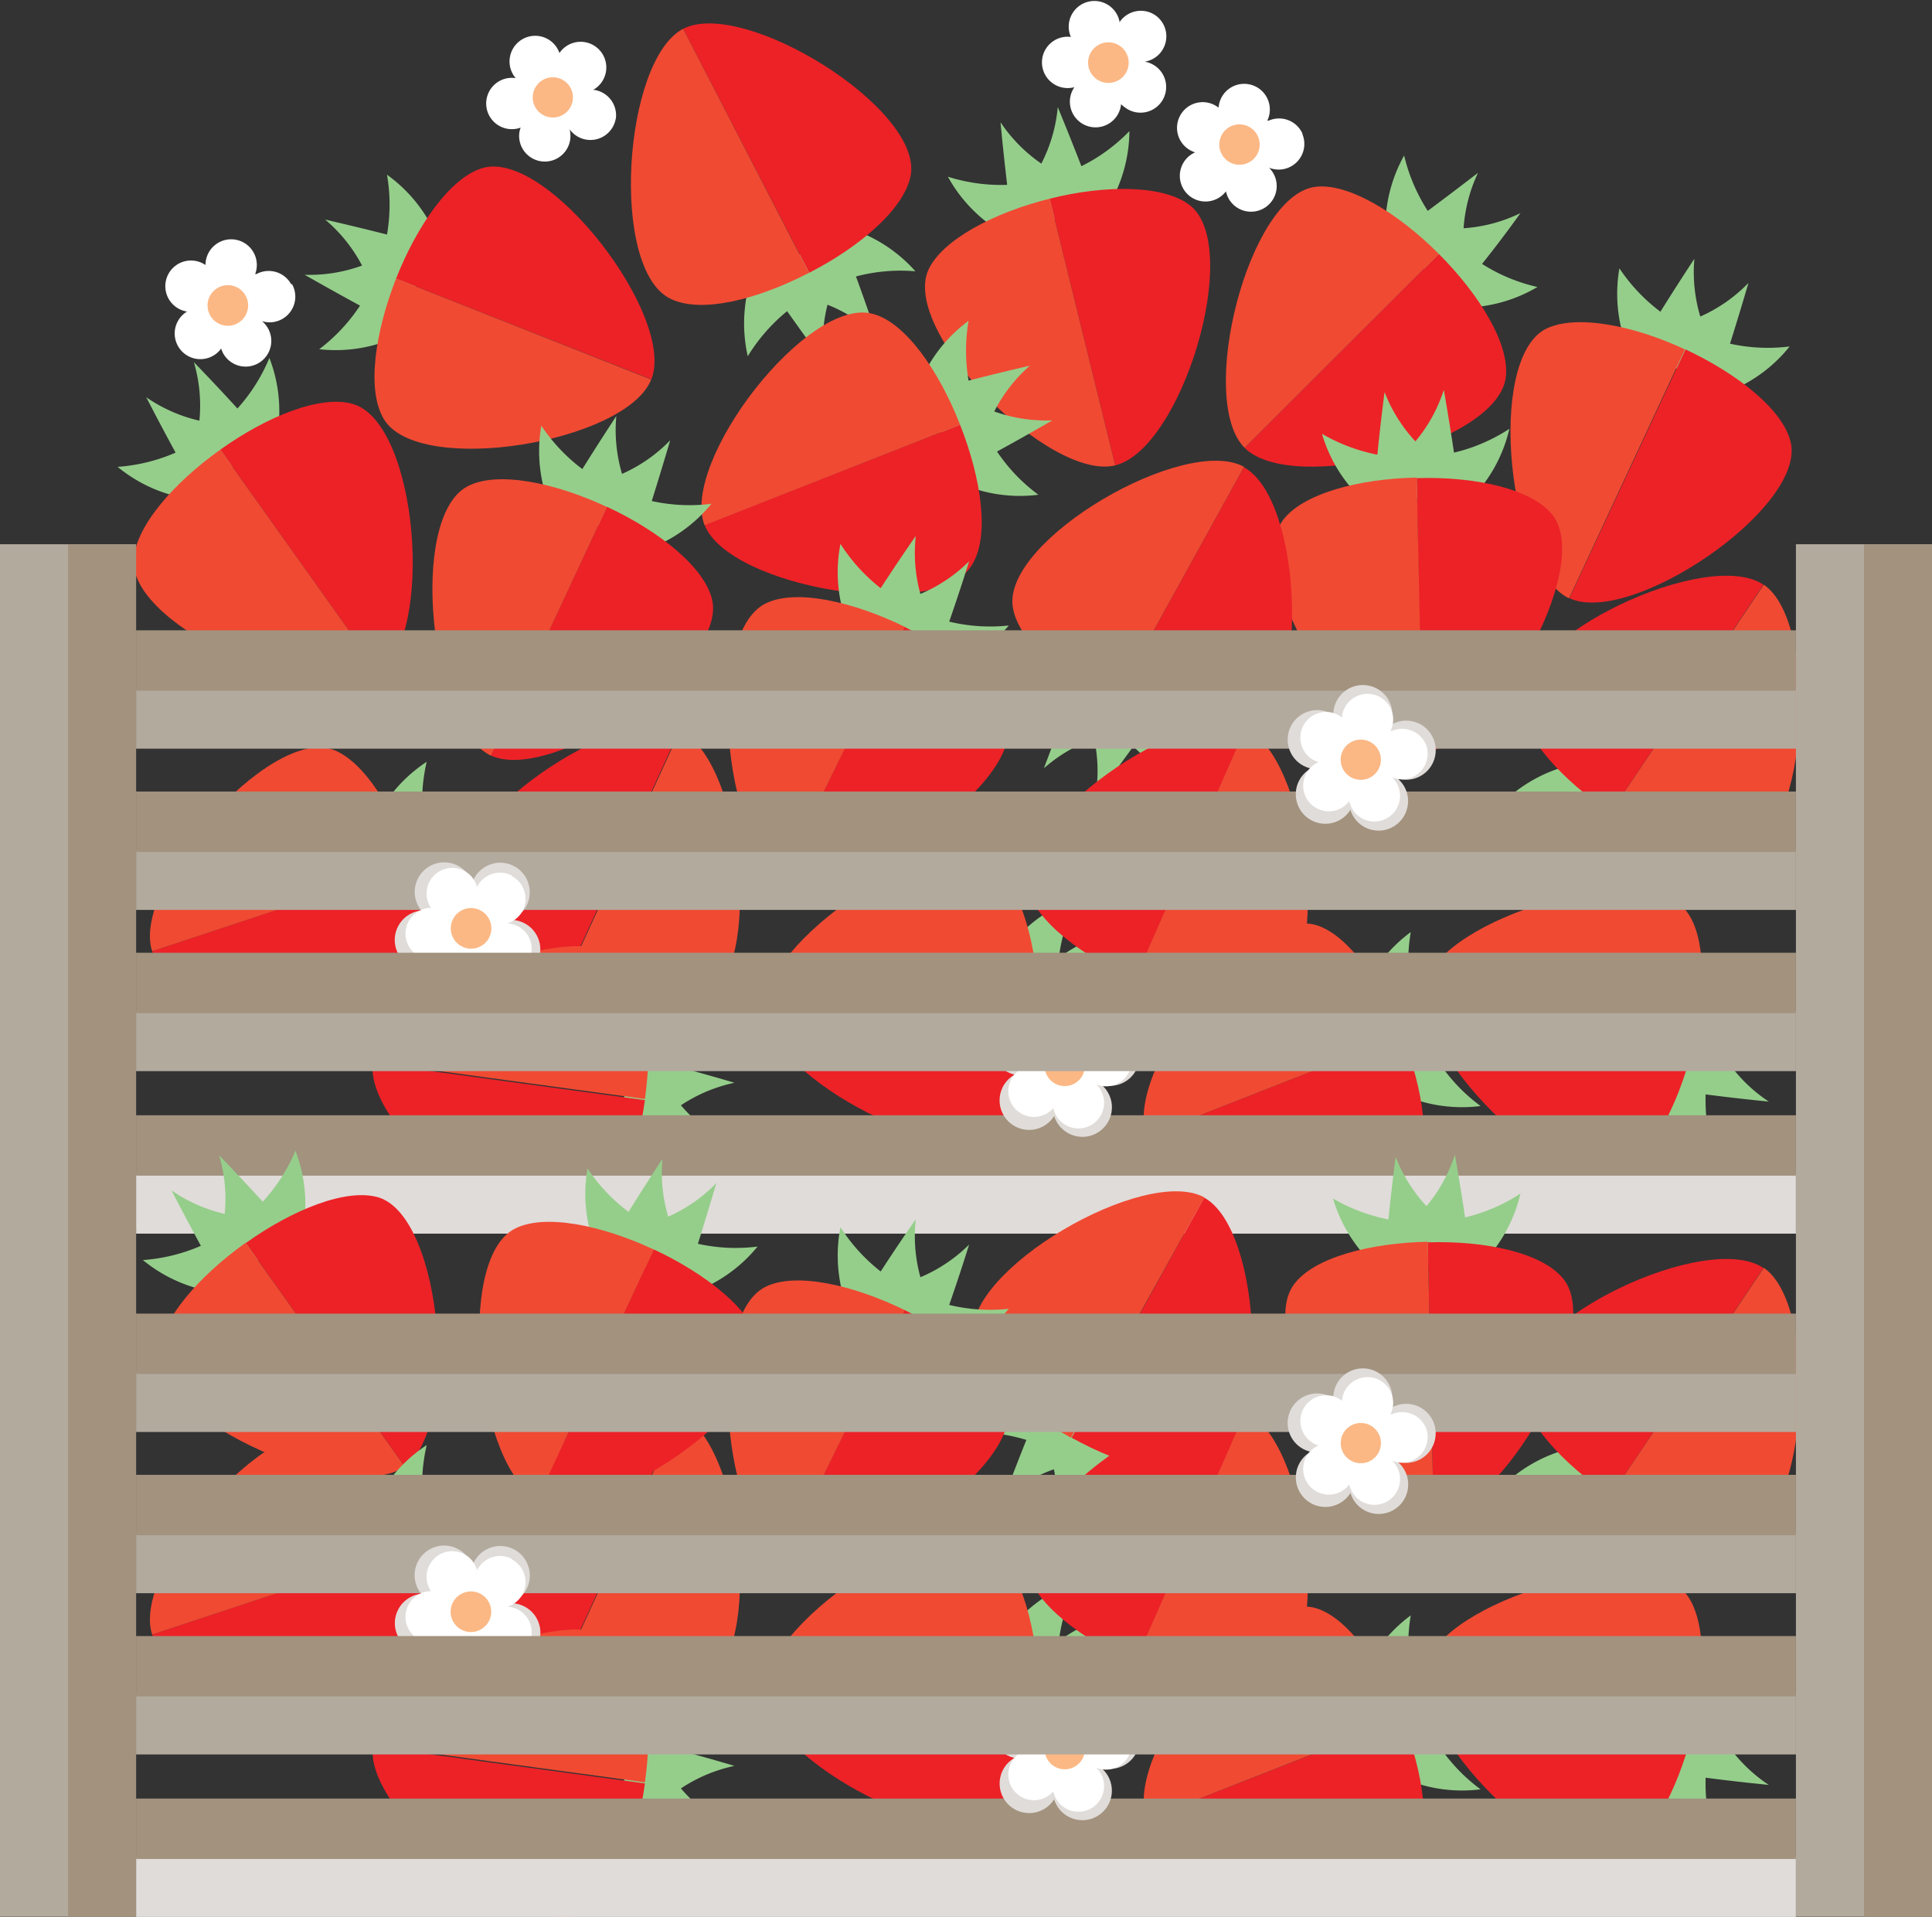 <svg id="Layer_1" data-name="Layer 1" xmlns="http://www.w3.org/2000/svg" viewBox="0 0 104.64 103.8"><rect x="0" y="0" width="104.64" height="103.8" fill="#333333" stroke="none"/><defs><style>.cls-1{fill:#95ce8b;}.cls-2{fill:#ec2227;}.cls-3{fill:#f04a33;}.cls-4{fill:#b3aa9e;}.cls-5{fill:#a2927e;}.cls-6{fill:#e0dcd9;}.cls-7{fill:#fff;}.cls-8{fill:#fbb885;}</style></defs><title>strawberries</title><path class="cls-1" d="M40.5,15.74a8.05,8.05,0,0,0,0,3.55,9.6,9.6,0,0,1,2.13-2.44q1,1.4,2,2.79a8.37,8.37,0,0,1,.19-3.14,8.3,8.3,0,0,1,2.68,1.72q-.55-1.64-1.14-3.25a9.44,9.44,0,0,1,3.22-.28,8,8,0,0,0-2.92-2.08C47.3,11.53,39.21,15.71,40.5,15.74Z"/><path class="cls-2" d="M49.33,9.47c-.31,1.8-2.73,3.88-5.5,5.3L37,1.56C40.27-.12,49.94,5.86,49.33,9.47Z"/><path class="cls-3" d="M36.32,16.18C33,14.59,33.76,3.24,37,1.56l6.82,13.21C41.07,16.2,38,17,36.32,16.18Z"/><path class="cls-1" d="M75.05,11.81a8,8,0,0,1,1-3.39,9.6,9.6,0,0,0,1.28,3q1.34-1,2.72-2.06a8.36,8.36,0,0,0-.78,3,8.29,8.29,0,0,0,3.08-.82q-1,1.4-2.08,2.75a9.45,9.45,0,0,0,3,1.25,8,8,0,0,1-3.42,1.09C80.24,17.9,73.82,11.45,75.05,11.81Z"/><path class="cls-2" d="M81.55,20.48c.26-1.81-1.42-4.53-3.62-6.73L67.41,24.25C70,26.84,81,24.1,81.55,20.48Z"/><path class="cls-3" d="M71.21,10.12c-3.62.51-6.39,11.54-3.8,14.13l10.52-10.5C75.74,11.55,73,9.87,71.21,10.12Z"/><path class="cls-1" d="M87.89,18.08a8,8,0,0,1-.18-3.55,9.6,9.6,0,0,0,2.22,2.35q.9-1.44,1.84-2.87a8.36,8.36,0,0,0,.32,3.13,8.3,8.3,0,0,0,2.61-1.82q-.49,1.67-1,3.29a9.45,9.45,0,0,0,3.23.15A8,8,0,0,1,94.09,21C94.85,22,86.6,18.17,87.89,18.08Z"/><path class="cls-2" d="M97,24c-.38-1.79-2.89-3.76-5.71-5.08L85,32.39C88.3,33.94,97.72,27.57,97,24Z"/><path class="cls-3" d="M83.7,17.82c-3.23,1.72-2,13,1.28,14.58l6.28-13.48C88.44,17.6,85.31,17,83.7,17.82Z"/><path class="cls-1" d="M9.54,26.87a8,8,0,0,1-3.17-1.59,9.59,9.59,0,0,0,3.14-.77q-.81-1.49-1.59-3a8.35,8.35,0,0,0,2.88,1.27,8.3,8.3,0,0,0-.3-3.17q1.21,1.25,2.36,2.51a9.45,9.45,0,0,0,1.73-2.74,8,8,0,0,1,.51,3.55C16.4,22.75,9,28,9.54,26.87Z"/><path class="cls-2" d="M19.16,21.89c-1.74-.55-4.7.65-7.23,2.46l8.62,12.11C23.53,34.34,22.65,23,19.16,21.89Z"/><path class="cls-3" d="M7.24,30.38c-.1,3.66,10.33,8.2,13.31,6.08L11.93,24.35C9.4,26.15,7.29,28.55,7.24,30.38Z"/><path class="cls-1" d="M73.33,26.59a8,8,0,0,1-1.73-3.1,9.61,9.61,0,0,0,3,1.13q.17-1.69.39-3.39a8.36,8.36,0,0,0,1.67,2.67,8.29,8.29,0,0,0,1.54-2.79q.3,1.71.55,3.4a9.45,9.45,0,0,0,3-1.29,8,8,0,0,1-1.57,3.22C81.32,27.05,72.21,27.24,73.33,26.59Z"/><path class="cls-2" d="M84.09,27.89c-1.13-1.44-4.25-2.1-7.36-2L77,40.72C80.7,40.64,86.35,30.77,84.09,27.89Z"/><path class="cls-3" d="M69.46,28.2c-2.14,3,3.93,12.59,7.59,12.52l-.32-14.86C73.62,25.92,70.53,26.72,69.46,28.2Z"/><path class="cls-1" d="M34,53.89a8,8,0,0,1,.2,3.55A9.61,9.61,0,0,0,32,55.1q-.89,1.44-1.83,2.88a8.36,8.36,0,0,0-.33-3.13,8.28,8.28,0,0,0-2.6,1.84q.48-1.67,1-3.3A9.44,9.44,0,0,0,25,53.26,8,8,0,0,1,27.79,51C27,50,35.29,53.8,34,53.89Z"/><path class="cls-2" d="M24.89,48c.39,1.79,2.91,3.75,5.74,5l6.2-13.51C33.5,38,24.12,44.46,24.89,48Z"/><path class="cls-3" d="M38.2,54.14c3.22-1.74,2-13-1.37-14.57l-6.2,13.51C33.46,54.37,36.59,55,38.2,54.14Z"/><path class="cls-1" d="M53.7,12.22a8,8,0,0,1-2.36-2.65,9.6,9.6,0,0,0,3.21.44q-.2-1.68-.36-3.39a8.36,8.36,0,0,0,2.21,2.24,8.29,8.29,0,0,0,.89-3.06q.66,1.6,1.28,3.2A9.44,9.44,0,0,0,61.17,7.1a8,8,0,0,1-.83,3.49C61.59,10.93,52.75,13.1,53.7,12.22Z"/><path class="cls-2" d="M64.48,11.14C63.06,10,59.86,10,56.85,10.76L60.4,25.2C64,24.32,67.31,13.45,64.48,11.14Z"/><path class="cls-3" d="M50.27,14.64C48.83,18,56.85,26.07,60.4,25.2L56.85,10.76C53.83,11.51,51,13,50.27,14.64Z"/><path class="cls-1" d="M20.65,43.81a8,8,0,0,1,2.46-2.56,9.61,9.61,0,0,0-.19,3.23q1.66-.33,3.35-.63a8.36,8.36,0,0,0-2.06,2.38,8.29,8.29,0,0,0,3.12.65q-1.55.79-3.09,1.52a9.45,9.45,0,0,0,2.11,2.46,8,8,0,0,1-3.54-.55C22.56,51.58,19.7,42.93,20.65,43.81Z"/><path class="cls-2" d="M22.57,54.47c1-1.5.76-4.68-.22-7.64L8.24,51.51C9.39,55,20.49,57.48,22.57,54.47Z"/><path class="cls-3" d="M18,40.58C14.5,39.41,7.09,48,8.24,51.51l14.11-4.67C21.37,43.89,19.7,41.17,18,40.58Z"/><path class="cls-1" d="M34.74,56.11a8,8,0,0,1,3.34-1.22,9.6,9.6,0,0,0-1.59,2.82q1.64.43,3.29.92a8.35,8.35,0,0,0-2.9,1.22,8.3,8.3,0,0,0,2.51,2q-1.73,0-3.45,0a9.44,9.44,0,0,0,.81,3.14,8,8,0,0,1-2.94-2.06C33,63.92,34.28,54.9,34.74,56.11Z"/><path class="cls-2" d="M31.76,66.52c1.6-.89,2.75-3.87,3.17-6.95l-14.73-2C19.7,61.16,28.56,68.3,31.76,66.52Z"/><path class="cls-3" d="M33.76,52c-2.6-2.58-13.06,1.89-13.56,5.51l14.73,2C35.36,56.49,35.06,53.31,33.76,52Z"/><path class="cls-1" d="M50.14,20.06a8,8,0,0,1,2.32-2.69,9.61,9.61,0,0,0,0,3.24q1.64-.42,3.32-.81a8.36,8.36,0,0,0-1.93,2.48,8.3,8.3,0,0,0,3.15.48q-1.5.87-3,1.69a9.45,9.45,0,0,0,2.24,2.34,8,8,0,0,1-3.57-.36C52.46,27.72,49.15,19.24,50.14,20.06Z"/><path class="cls-2" d="M52.63,30.61c1-1.56.51-4.72-.63-7.61L38.16,28.42C39.5,31.83,50.71,33.72,52.63,30.61Z"/><path class="cls-3" d="M47.29,17c-3.52-1-10.46,8-9.13,11.44L52,23C50.87,20.1,49.05,17.47,47.29,17Z"/><path class="cls-1" d="M74.09,53.16a8,8,0,0,1,2.32-2.69,9.6,9.6,0,0,0,0,3.24q1.64-.42,3.32-.81a8.36,8.36,0,0,0-1.93,2.48,8.3,8.3,0,0,0,3.15.48q-1.5.87-3,1.69a9.45,9.45,0,0,0,2.24,2.34,8,8,0,0,1-3.57-.36C76.41,60.82,73.09,52.33,74.09,53.16Z"/><path class="cls-2" d="M76.58,63.7c1-1.56.51-4.72-.63-7.61L62.11,61.52C63.44,64.92,74.66,66.82,76.58,63.7Z"/><path class="cls-3" d="M71.24,50.08c-3.52-1-10.46,8-9.13,11.44l13.84-5.43C74.81,53.2,73,50.57,71.24,50.08Z"/><path class="cls-1" d="M57.54,36.07a8,8,0,0,0-3,1.94,9.6,9.6,0,0,1,3.21.41Q57.14,40,56.54,41.6A8.36,8.36,0,0,1,59.26,40a8.3,8.3,0,0,1,.06,3.18q1.06-1.38,2.06-2.76a9.44,9.44,0,0,1,2,2.52,8,8,0,0,0,.11-3.58C64.82,39.37,56.84,35,57.54,36.07Z"/><path class="cls-2" d="M67.66,39.92c-1.67.75-4.74-.11-7.47-1.62l7.18-13C70.59,27.05,71,38.42,67.66,39.92Z"/><path class="cls-3" d="M54.85,32.84c-.51-3.62,9.33-9.33,12.53-7.56l-7.18,13C57.48,36.8,55.11,34.65,54.85,32.84Z"/><path class="cls-1" d="M20.82,18.51a8,8,0,0,1-3.53.4,9.61,9.61,0,0,0,2.21-2.36q-1.49-.81-3-1.67a8.36,8.36,0,0,0,3.11-.5,8.3,8.3,0,0,0-2-2.49q1.69.39,3.35.81a9.44,9.44,0,0,0,0-3.24,8,8,0,0,1,2.37,2.69C24.33,11.32,21,19.79,20.82,18.51Z"/><path class="cls-2" d="M26.17,9.09c-1.76.49-3.58,3.11-4.72,6l13.83,5.45C36.62,17.14,29.7,8.12,26.17,9.09Z"/><path class="cls-3" d="M20.8,22.71c1.91,3.12,13.13,1.24,14.47-2.16L21.45,15.09C20.31,18,19.84,21.15,20.8,22.71Z"/><path class="cls-1" d="M45.63,33a8,8,0,0,1-.11-3.55,9.6,9.6,0,0,0,2.18,2.4q.92-1.42,1.9-2.83a8.35,8.35,0,0,0,.25,3.14,8.3,8.3,0,0,0,2.64-1.77q-.52,1.66-1.08,3.27a9.45,9.45,0,0,0,3.23.21A8,8,0,0,1,51.77,36C52.51,37.11,44.34,33.1,45.63,33Z"/><path class="cls-2" d="M54.59,39.13c-.34-1.8-2.82-3.82-5.61-5.19L42.44,47.29C45.73,48.9,55.28,42.72,54.59,39.13Z"/><path class="cls-3" d="M41.44,32.69c-3.26,1.66-2.29,13,1,14.6L49,33.94C46.19,32.57,43.07,31.86,41.44,32.69Z"/><path class="cls-1" d="M29.5,26.6a8,8,0,0,1-.18-3.55,9.6,9.6,0,0,0,2.22,2.35q.9-1.44,1.84-2.87a8.36,8.36,0,0,0,.31,3.13,8.3,8.3,0,0,0,2.61-1.82q-.49,1.66-1,3.29a9.45,9.45,0,0,0,3.23.15,8,8,0,0,1-2.83,2.2C36.46,30.54,28.21,26.69,29.5,26.6Z"/><path class="cls-2" d="M38.58,32.52c-.38-1.79-2.89-3.77-5.71-5.08L26.59,40.91C29.91,42.46,39.33,36.1,38.58,32.52Z"/><path class="cls-3" d="M25.31,26.34c-3.23,1.72-2,13,1.28,14.58l6.28-13.47C30.05,26.13,26.92,25.48,25.31,26.34Z"/><path class="cls-1" d="M90.44,45.35a8,8,0,0,1-.37,3.53,9.6,9.6,0,0,0-1.83-2.67Q87.12,47.49,86,48.76a8.36,8.36,0,0,0,.17-3.14A8.31,8.31,0,0,0,83.28,47q.74-1.57,1.51-3.1a9.45,9.45,0,0,0-3.17-.65,8,8,0,0,1,3.14-1.74C84.16,40.38,91.72,45.46,90.44,45.35Z"/><path class="cls-2" d="M82.38,38.1c.1,1.83,2.27,4.17,4.85,5.9l8.28-12.34C92.48,29.62,82.18,34.45,82.38,38.1Z"/><path class="cls-3" d="M94.53,46.26c3.46-1.2,4-12.56,1-14.6L87.23,44C89.82,45.73,92.81,46.86,94.53,46.26Z"/><path class="cls-1" d="M91.82,53.46a8,8,0,0,1,3.45-.83,9.6,9.6,0,0,0-1.9,2.62q1.58.62,3.16,1.28a8.36,8.36,0,0,0-3,.89,8.31,8.31,0,0,0,2.27,2.23q-1.73-.17-3.42-.39a9.44,9.44,0,0,0,.45,3.21,8,8,0,0,1-2.68-2.38C89.23,61,91.5,52.21,91.82,53.46Z"/><path class="cls-2" d="M87.68,63.47c1.69-.7,3.17-3.53,3.94-6.54l-14.4-3.69C76.31,56.78,84.3,64.88,87.68,63.47Z"/><path class="cls-3" d="M91.31,49.3c-2.29-2.86-13.19.4-14.09,3.94l14.4,3.69C92.39,53.92,92.45,50.72,91.31,49.3Z"/><path class="cls-1" d="M55.37,50.46a8,8,0,0,1,3-1.85,9.59,9.59,0,0,0-1,3.08q1.69.1,3.4.25a8.35,8.35,0,0,0-2.6,1.77A8.3,8.3,0,0,0,61,55.13q-1.7.37-3.38.68a9.45,9.45,0,0,0,1.41,2.92,8,8,0,0,1-3.28-1.44C55.23,58.46,54.68,49.37,55.37,50.46Z"/><path class="cls-2" d="M54.5,61.26c1.39-1.19,1.93-4.33,1.74-7.44l-14.84.9C41.62,58.37,51.71,63.63,54.5,61.26Z"/><path class="cls-3" d="M53.61,46.65c-3.05-2-12.43,4.42-12.21,8.07l14.84-.9C56.05,50.72,55.13,47.66,53.61,46.65Z"/><path class="cls-1" d="M64.87,53.81a8,8,0,0,1,.26,3.54A9.61,9.61,0,0,0,62.85,55Q62,56.51,61.08,58a8.35,8.35,0,0,0-.39-3.12,8.31,8.31,0,0,0-2.57,1.88q.45-1.68.94-3.32a9.44,9.44,0,0,0-3.24-.08,8,8,0,0,1,2.78-2.26C57.82,50,66.16,53.69,64.87,53.81Z"/><path class="cls-2" d="M55.66,48.1c.42,1.78,3,3.7,5.82,4.95l6-13.61C64.1,38,54.82,44.54,55.66,48.1Z"/><path class="cls-3" d="M69.06,54c3.19-1.79,1.74-13.08-1.61-14.55L61.48,53C64.33,54.3,67.47,54.88,69.06,54Z"/><rect class="cls-4" x="7.37" y="37.27" width="89.9" height="3.27"/><rect class="cls-5" x="7.37" y="34.13" width="89.9" height="3.27"/><rect class="cls-4" x="7.37" y="46" width="89.9" height="3.27"/><rect class="cls-5" x="7.37" y="42.86" width="89.9" height="3.27"/><rect class="cls-6" x="7.37" y="63.53" width="89.9" height="3.27"/><rect class="cls-5" x="7.37" y="60.39" width="89.9" height="3.27"/><rect class="cls-4" y="29.47" width="7.37" height="37.32"/><rect class="cls-4" x="97.27" y="29.47" width="7.37" height="37.32"/><rect class="cls-5" x="100.96" y="29.47" width="3.68" height="37.32"/><rect class="cls-5" x="3.69" y="29.47" width="3.68" height="37.32"/><path class="cls-7" d="M15.77,15.39a1.39,1.39,0,0,0-1.88-.55l-.07,0a1.39,1.39,0,1,0-2.69-.49,1.39,1.39,0,1,0-1,2.52,1.39,1.39,0,1,0,1.85,2,1.37,1.37,0,0,0,.1.25,1.39,1.39,0,1,0,2.11-1.73,1.39,1.39,0,0,0,1.63-2Z"/><circle class="cls-8" cx="12.34" cy="16.54" r="1.1"/><path class="cls-7" d="M33.35,6.46A1.39,1.39,0,0,0,32.2,4.87h-.08a1.39,1.39,0,1,0-1.82-2,1.39,1.39,0,1,0-2.37,1.36,1.39,1.39,0,1,0,.27,2.68,1.36,1.36,0,0,0-.07.26A1.39,1.39,0,1,0,30.85,7a1.39,1.39,0,0,0,2.5-.58Z"/><circle class="cls-8" cx="29.94" cy="5.28" r="1.09" transform="translate(7.47 25.75) rotate(-52.34)"/><path class="cls-7" d="M70.55,7.25a1.39,1.39,0,0,0-1.83-.72l-.08,0A1.39,1.39,0,1,0,66,5.83a1.39,1.39,0,1,0-1.27,2.42,1.39,1.39,0,1,0,1.67,2.11,1.36,1.36,0,0,0,.08.26,1.39,1.39,0,1,0,2.25-1.54,1.39,1.39,0,0,0,1.8-1.84Z"/><circle class="cls-8" cx="67.03" cy="8.09" r="1.09" transform="matrix(0.09, -1, 1, 0.09, 53.01, 74.13)"/><path class="cls-7" d="M62.58.83a1.39,1.39,0,0,0-1.93.35l0,.07A1.39,1.39,0,1,0,58,2a1.39,1.39,0,1,0,.19,2.72,1.39,1.39,0,1,0,2.53.92,1.36,1.36,0,0,0,.2.17A1.39,1.39,0,1,0,62,3.34,1.39,1.39,0,0,0,62.58.83Z"/><circle class="cls-8" cx="60.03" cy="3.39" r="1.1" transform="translate(4.83 27.22) rotate(-26.58)"/><circle class="cls-6" cx="71.34" cy="40.04" r="1.6" transform="translate(-10.46 39.06) rotate(-28.61)"/><circle class="cls-6" cx="73.81" cy="38.69" r="1.6" transform="translate(-9.51 40.07) rotate(-28.61)"/><circle class="cls-6" cx="76.16" cy="40.62" r="1.6" transform="translate(-10.15 41.43) rotate(-28.61)"/><circle class="cls-6" cx="71.78" cy="43.01" r="1.6" transform="translate(-11.83 39.62) rotate(-28.61)"/><circle class="cls-6" cx="74.67" cy="43.38" r="1.6" transform="translate(-11.66 41.05) rotate(-28.61)"/><path class="cls-7" d="M77.22,40.3a1.39,1.39,0,0,0-1.83-.72l-.08,0a1.39,1.39,0,1,0-2.63-.73,1.39,1.39,0,1,0-1.27,2.42,1.39,1.39,0,1,0,1.67,2.11,1.37,1.37,0,0,0,.08.26,1.39,1.39,0,1,0,2.25-1.54,1.39,1.39,0,0,0,1.8-1.84Z"/><circle class="cls-8" cx="73.71" cy="41.14" r="1.09" transform="translate(26.16 110.89) rotate(-84.89)"/><circle class="cls-6" cx="55.3" cy="56.62" r="1.6" transform="translate(-20.36 33.4) rotate(-28.61)"/><circle class="cls-6" cx="57.77" cy="55.27" r="1.6" transform="translate(-19.41 34.41) rotate(-28.61)"/><circle class="cls-6" cx="60.12" cy="57.2" r="1.6" transform="translate(-20.05 35.77) rotate(-28.61)"/><circle class="cls-6" cx="55.74" cy="59.59" r="1.6" transform="translate(-21.73 33.96) rotate(-28.61)"/><circle class="cls-6" cx="58.62" cy="59.96" r="1.6" transform="translate(-21.55 35.39) rotate(-28.61)"/><path class="cls-7" d="M61.18,56.88a1.39,1.39,0,0,0-1.83-.72l-.08,0a1.39,1.39,0,1,0-2.63-.73,1.39,1.39,0,1,0-1.27,2.42A1.39,1.39,0,1,0,57.05,60a1.36,1.36,0,0,0,.08.26,1.39,1.39,0,1,0,2.25-1.54,1.39,1.39,0,0,0,1.8-1.84Z"/><circle class="cls-8" cx="57.67" cy="57.72" r="1.09" transform="translate(-4.96 110.02) rotate(-84.89)"/><circle class="cls-6" cx="22.98" cy="50.9" r="1.6" transform="translate(-32.84 52.66) rotate(-67.51)"/><circle class="cls-6" cx="24.06" cy="48.3" r="1.6" transform="translate(-29.77 52.04) rotate(-67.5)"/><circle class="cls-6" cx="27.1" cy="48.32" r="1.6" transform="translate(-27.92 54.86) rotate(-67.5)"/><circle class="cls-6" cx="25.19" cy="52.93" r="1.6" transform="translate(-33.35 55.95) rotate(-67.51)"/><circle class="cls-6" cx="27.67" cy="51.41" r="1.6" transform="translate(-30.42 57.3) rotate(-67.5)"/><path class="cls-7" d="M27.72,47.41a1.39,1.39,0,0,0-1.87.59l0,.08a1.39,1.39,0,1,0-2.51,1.08,1.39,1.39,0,1,0,.53,2.68,1.39,1.39,0,1,0,2.62.6,1.36,1.36,0,0,0,.22.15A1.39,1.39,0,1,0,27.48,50a1.39,1.39,0,0,0,.24-2.56Z"/><circle class="cls-8" cx="25.51" cy="50.27" r="1.1" transform="translate(-23.64 22.67) rotate(-33.78)"/><rect class="cls-4" x="7.37" y="54.73" width="89.9" height="3.27"/><rect class="cls-5" x="7.37" y="51.59" width="89.9" height="3.27"/><path class="cls-1" d="M10.91,69.82a8,8,0,0,1-3.17-1.59,9.59,9.59,0,0,0,3.14-.77q-.81-1.49-1.59-3a8.35,8.35,0,0,0,2.88,1.27,8.3,8.3,0,0,0-.3-3.17q1.21,1.25,2.36,2.51A9.45,9.45,0,0,0,16,62.31a8,8,0,0,1,.51,3.55C17.78,65.71,10.35,71,10.91,69.82Z"/><path class="cls-2" d="M20.54,64.85c-1.74-.55-4.7.65-7.23,2.46l8.62,12.11C24.9,77.29,24,66,20.54,64.85Z"/><path class="cls-3" d="M8.61,73.33c-.1,3.66,10.33,8.2,13.31,6.08L13.3,67.3C10.77,69.1,8.66,71.5,8.61,73.33Z"/><path class="cls-1" d="M73.93,68a8,8,0,0,1-1.73-3.1,9.61,9.61,0,0,0,3,1.13q.17-1.69.39-3.39a8.36,8.36,0,0,0,1.67,2.67,8.29,8.29,0,0,0,1.54-2.79q.3,1.71.55,3.4a9.45,9.45,0,0,0,3-1.29,8,8,0,0,1-1.57,3.22C81.92,68.43,72.81,68.61,73.93,68Z"/><path class="cls-2" d="M84.69,69.27c-1.13-1.44-4.25-2.1-7.36-2l.32,14.86C81.3,82,86.95,72.14,84.69,69.27Z"/><path class="cls-3" d="M70.06,69.58c-2.14,3,3.93,12.59,7.59,12.52l-.32-14.86C74.22,67.3,71.12,68.09,70.06,69.58Z"/><path class="cls-1" d="M34,90.89a8,8,0,0,1,.2,3.55A9.61,9.61,0,0,0,32,92.1q-.89,1.44-1.83,2.88a8.36,8.36,0,0,0-.33-3.13,8.28,8.28,0,0,0-2.6,1.84q.48-1.67,1-3.3A9.44,9.44,0,0,0,25,90.26,8,8,0,0,1,27.79,88C27,87,35.29,90.8,34,90.89Z"/><path class="cls-2" d="M24.89,85c.39,1.79,2.91,3.75,5.74,5l6.2-13.51C33.5,75,24.12,81.46,24.89,85Z"/><path class="cls-3" d="M38.2,91.13c3.22-1.74,2-13-1.37-14.57l-6.2,13.51C33.46,91.37,36.59,92,38.2,91.13Z"/><path class="cls-1" d="M20.65,80.81a8,8,0,0,1,2.46-2.56,9.61,9.61,0,0,0-.19,3.23q1.66-.33,3.35-.63a8.36,8.36,0,0,0-2.06,2.38,8.29,8.29,0,0,0,3.12.65q-1.55.79-3.09,1.52a9.45,9.45,0,0,0,2.11,2.46,8,8,0,0,1-3.54-.55C22.56,88.58,19.7,79.93,20.65,80.81Z"/><path class="cls-2" d="M22.57,91.47c1-1.5.76-4.68-.22-7.64L8.24,88.51C9.39,92,20.49,94.48,22.57,91.47Z"/><path class="cls-3" d="M18,77.58C14.5,76.41,7.09,85,8.24,88.51l14.11-4.67C21.37,80.89,19.7,78.16,18,77.58Z"/><path class="cls-1" d="M34.74,93.1a8,8,0,0,1,3.34-1.22,9.6,9.6,0,0,0-1.59,2.82q1.64.43,3.29.92a8.35,8.35,0,0,0-2.9,1.22,8.3,8.3,0,0,0,2.51,2q-1.73,0-3.45,0a9.44,9.44,0,0,0,.81,3.14,8,8,0,0,1-2.94-2.06C33,100.92,34.28,91.9,34.74,93.1Z"/><path class="cls-2" d="M31.76,103.52c1.6-.89,2.75-3.87,3.17-6.95l-14.73-2C19.7,98.16,28.56,105.3,31.76,103.52Z"/><path class="cls-3" d="M33.76,89c-2.6-2.58-13.06,1.89-13.56,5.51l14.73,2C35.36,93.49,35.06,90.31,33.76,89Z"/><path class="cls-1" d="M74.09,90.16a8,8,0,0,1,2.32-2.69,9.6,9.6,0,0,0,0,3.24q1.64-.42,3.32-.81a8.36,8.36,0,0,0-1.93,2.48,8.3,8.3,0,0,0,3.15.48q-1.5.87-3,1.69a9.45,9.45,0,0,0,2.24,2.34,8,8,0,0,1-3.57-.36C76.41,97.81,73.09,89.33,74.09,90.16Z"/><path class="cls-2" d="M76.58,100.7c1-1.56.51-4.72-.63-7.61L62.11,98.51C63.44,101.92,74.66,103.81,76.58,100.7Z"/><path class="cls-3" d="M71.24,87.07c-3.52-1-10.46,8-9.13,11.44l13.84-5.43C74.81,90.19,73,87.57,71.24,87.07Z"/><path class="cls-1" d="M55.38,75.62a8,8,0,0,0-3,1.94,9.6,9.6,0,0,1,3.21.41q-.63,1.57-1.23,3.18a8.36,8.36,0,0,1,2.72-1.59,8.3,8.3,0,0,1,.06,3.18q1.06-1.38,2.06-2.76a9.44,9.44,0,0,1,2,2.52,8,8,0,0,0,.11-3.58C62.67,78.93,54.69,74.53,55.38,75.62Z"/><path class="cls-2" d="M65.51,79.47c-1.67.75-4.74-.11-7.47-1.62l7.18-13C68.43,66.61,68.85,78,65.51,79.47Z"/><path class="cls-3" d="M52.7,72.4c-.51-3.62,9.33-9.33,12.53-7.56L58,77.85C55.32,76.35,53,74.21,52.7,72.4Z"/><path class="cls-1" d="M45.63,70a8,8,0,0,1-.11-3.55,9.6,9.6,0,0,0,2.18,2.4q.92-1.42,1.9-2.83a8.35,8.35,0,0,0,.25,3.14,8.3,8.3,0,0,0,2.64-1.77q-.52,1.66-1.08,3.27a9.45,9.45,0,0,0,3.23.21A8,8,0,0,1,51.77,73C52.51,74.11,44.34,70.09,45.63,70Z"/><path class="cls-2" d="M54.59,76.12c-.34-1.8-2.82-3.82-5.61-5.19L42.44,84.29C45.73,85.9,55.28,79.72,54.59,76.12Z"/><path class="cls-3" d="M41.44,69.69c-3.26,1.66-2.29,13,1,14.6L49,70.94C46.19,69.57,43.07,68.86,41.44,69.69Z"/><path class="cls-1" d="M32,66.82a8,8,0,0,1-.18-3.55,9.6,9.6,0,0,0,2.22,2.35q.9-1.44,1.84-2.87a8.36,8.36,0,0,0,.31,3.13,8.3,8.3,0,0,0,2.61-1.82q-.49,1.66-1,3.29a9.45,9.45,0,0,0,3.23.15,8,8,0,0,1-2.83,2.2C39,70.76,30.75,66.9,32,66.82Z"/><path class="cls-2" d="M41.11,72.73c-.38-1.79-2.89-3.77-5.71-5.08L29.13,81.13C32.44,82.68,41.87,76.31,41.11,72.73Z"/><path class="cls-3" d="M27.85,66.55c-3.23,1.72-2,13,1.28,14.58l6.28-13.47C32.59,66.34,29.46,65.69,27.85,66.55Z"/><path class="cls-1" d="M90.44,82.34a8,8,0,0,1-.37,3.53,9.6,9.6,0,0,0-1.83-2.67Q87.12,84.49,86,85.76a8.36,8.36,0,0,0,.17-3.14A8.31,8.31,0,0,0,83.28,84q.74-1.57,1.51-3.1a9.45,9.45,0,0,0-3.17-.65,8,8,0,0,1,3.14-1.74C84.16,77.38,91.72,82.46,90.44,82.34Z"/><path class="cls-2" d="M82.38,75.1c.1,1.83,2.27,4.17,4.85,5.9l8.28-12.34C92.48,66.61,82.18,71.45,82.38,75.1Z"/><path class="cls-3" d="M94.53,83.25c3.46-1.2,4-12.56,1-14.6L87.23,81C89.82,82.73,92.81,83.85,94.53,83.25Z"/><path class="cls-1" d="M91.82,90.46a8,8,0,0,1,3.45-.83,9.6,9.6,0,0,0-1.9,2.62q1.58.62,3.16,1.28a8.36,8.36,0,0,0-3,.89,8.31,8.31,0,0,0,2.27,2.23q-1.73-.17-3.42-.39a9.44,9.44,0,0,0,.45,3.21,8,8,0,0,1-2.68-2.38C89.23,98,91.5,89.21,91.82,90.46Z"/><path class="cls-2" d="M87.68,100.47c1.69-.7,3.17-3.53,3.94-6.54l-14.4-3.69C76.31,93.78,84.3,101.88,87.68,100.47Z"/><path class="cls-3" d="M91.31,86.29c-2.29-2.86-13.19.4-14.09,3.94l14.4,3.69C92.39,90.92,92.45,87.72,91.31,86.29Z"/><path class="cls-1" d="M55.37,87.46a8,8,0,0,1,3-1.85,9.59,9.59,0,0,0-1,3.08q1.69.1,3.4.25a8.35,8.35,0,0,0-2.6,1.77A8.3,8.3,0,0,0,61,92.13q-1.7.37-3.38.68a9.45,9.45,0,0,0,1.41,2.92,8,8,0,0,1-3.28-1.44C55.23,95.46,54.68,86.36,55.37,87.46Z"/><path class="cls-2" d="M54.5,98.26c1.39-1.19,1.93-4.33,1.74-7.44l-14.84.9C41.62,95.37,51.71,100.63,54.5,98.26Z"/><path class="cls-3" d="M53.61,83.65c-3.05-2-12.43,4.42-12.21,8.07l14.84-.9C56.05,87.72,55.13,84.66,53.61,83.65Z"/><path class="cls-1" d="M64.87,90.8a8,8,0,0,1,.26,3.54A9.61,9.61,0,0,0,62.85,92Q62,93.5,61.08,95a8.35,8.35,0,0,0-.39-3.12,8.31,8.31,0,0,0-2.57,1.88q.45-1.68.94-3.32a9.44,9.44,0,0,0-3.24-.08,8,8,0,0,1,2.78-2.26C57.82,87,66.16,90.69,64.87,90.8Z"/><path class="cls-2" d="M55.66,85.1c.42,1.78,3,3.7,5.82,4.95l6-13.61C64.1,75,54.82,81.54,55.66,85.1Z"/><path class="cls-3" d="M69.06,91c3.19-1.79,1.74-13.08-1.61-14.55L61.48,90C64.33,91.29,67.47,91.87,69.06,91Z"/><rect class="cls-4" x="7.37" y="74.27" width="89.9" height="3.27"/><rect class="cls-5" x="7.37" y="71.13" width="89.9" height="3.27"/><rect class="cls-4" x="7.37" y="83" width="89.9" height="3.27"/><rect class="cls-5" x="7.37" y="79.86" width="89.9" height="3.27"/><rect class="cls-6" x="7.37" y="100.53" width="89.9" height="3.27"/><rect class="cls-5" x="7.37" y="97.39" width="89.9" height="3.27"/><rect class="cls-4" y="66.47" width="7.37" height="37.32"/><rect class="cls-4" x="97.27" y="66.47" width="7.37" height="37.32"/><rect class="cls-5" x="100.96" y="66.47" width="3.68" height="37.32"/><rect class="cls-5" x="3.69" y="66.47" width="3.68" height="37.32"/><circle class="cls-6" cx="71.34" cy="77.04" r="1.6" transform="translate(-28.18 43.58) rotate(-28.61)"/><circle class="cls-6" cx="73.81" cy="75.69" r="1.6" transform="translate(-27.23 44.59) rotate(-28.61)"/><circle class="cls-6" cx="76.16" cy="77.62" r="1.6" transform="translate(-27.87 45.94) rotate(-28.61)"/><circle class="cls-6" cx="71.78" cy="80" r="1.6" transform="translate(-29.54 44.14) rotate(-28.61)"/><circle class="cls-6" cx="74.67" cy="80.38" r="1.6" transform="translate(-29.37 45.57) rotate(-28.61)"/><path class="cls-7" d="M77.22,77.3a1.39,1.39,0,0,0-1.83-.72l-.08,0a1.39,1.39,0,1,0-2.63-.73,1.39,1.39,0,1,0-1.27,2.42,1.39,1.39,0,1,0,1.67,2.11,1.37,1.37,0,0,0,.08.26,1.39,1.39,0,1,0,2.25-1.54,1.39,1.39,0,0,0,1.8-1.84Z"/><circle class="cls-8" cx="73.71" cy="78.14" r="1.09" transform="translate(-10.69 144.6) rotate(-84.89)"/><circle class="cls-6" cx="55.3" cy="93.62" r="1.6" transform="translate(-38.08 37.92) rotate(-28.61)"/><circle class="cls-6" cx="57.77" cy="92.27" r="1.6" transform="translate(-37.13 38.93) rotate(-28.61)"/><circle class="cls-6" cx="60.12" cy="94.19" r="1.6" transform="translate(-37.76 40.28) rotate(-28.61)"/><circle class="cls-6" cx="55.74" cy="96.58" r="1.6" transform="translate(-39.44 38.48) rotate(-28.61)"/><circle class="cls-6" cx="58.62" cy="96.96" r="1.6" transform="translate(-39.27 39.91) rotate(-28.61)"/><path class="cls-7" d="M61.18,93.88a1.39,1.39,0,0,0-1.83-.72l-.08,0a1.39,1.39,0,1,0-2.63-.73,1.39,1.39,0,1,0-1.27,2.42A1.39,1.39,0,1,0,57.05,97a1.36,1.36,0,0,0,.08.26,1.39,1.39,0,1,0,2.25-1.54,1.39,1.39,0,0,0,1.8-1.84Z"/><circle class="cls-8" cx="57.67" cy="94.72" r="1.09" transform="translate(-41.81 143.72) rotate(-84.89)"/><circle class="cls-6" cx="22.98" cy="87.9" r="1.6" transform="translate(-67.02 75.5) rotate(-67.51)"/><circle class="cls-6" cx="24.06" cy="85.29" r="1.6" transform="translate(-63.95 74.88) rotate(-67.5)"/><circle class="cls-6" cx="27.1" cy="85.32" r="1.6" transform="translate(-62.1 77.7) rotate(-67.5)"/><circle class="cls-6" cx="25.19" cy="89.93" r="1.6" transform="translate(-67.54 78.79) rotate(-67.51)"/><circle class="cls-6" cx="27.67" cy="88.41" r="1.6" transform="translate(-64.6 80.14) rotate(-67.5)"/><path class="cls-7" d="M27.72,84.41a1.39,1.39,0,0,0-1.87.59l0,.08a1.39,1.39,0,1,0-2.51,1.08,1.39,1.39,0,1,0,.53,2.68,1.39,1.39,0,1,0,2.62.6,1.36,1.36,0,0,0,.22.15A1.39,1.39,0,1,0,27.48,87a1.39,1.39,0,0,0,.24-2.56Z"/><circle class="cls-8" cx="25.51" cy="87.27" r="1.1" transform="translate(-44.22 28.92) rotate(-33.78)"/><rect class="cls-4" x="7.37" y="91.73" width="89.9" height="3.27"/><rect class="cls-5" x="7.37" y="88.59" width="89.9" height="3.27"/></svg>